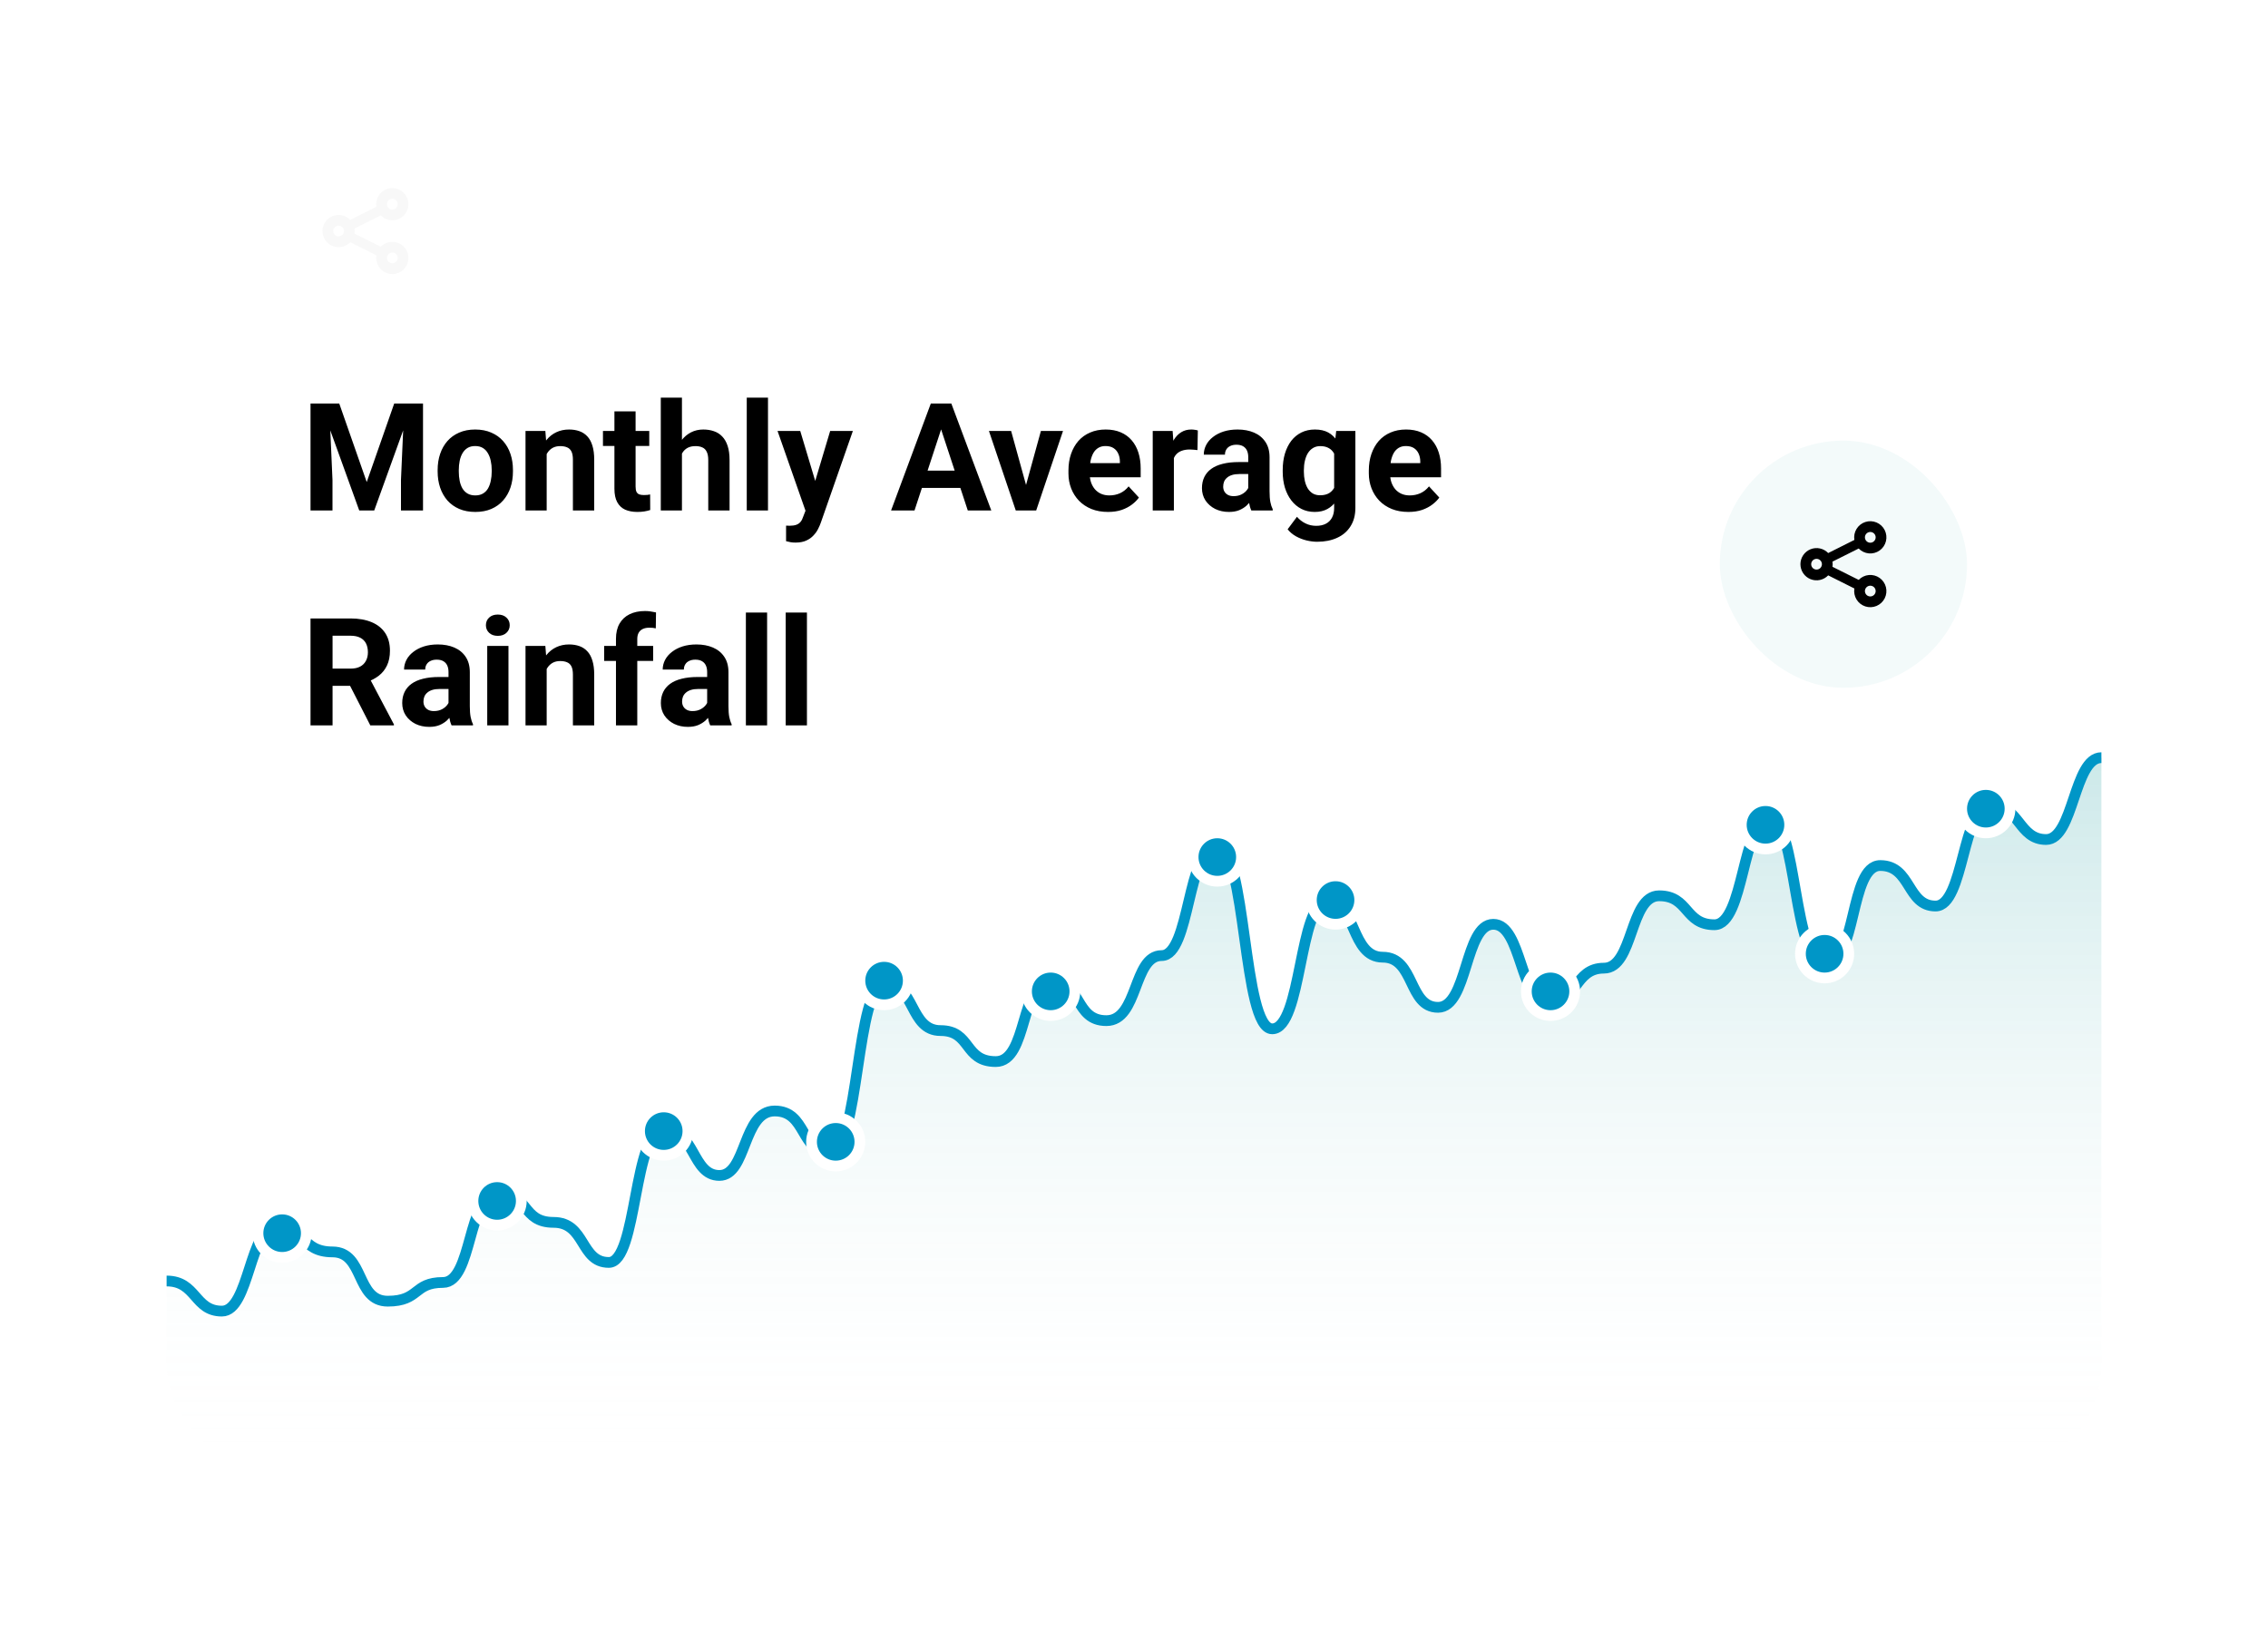 <svg width="422" height="305" viewBox="0 0 422 305" fill="none" xmlns="http://www.w3.org/2000/svg">
<g filter="url(#filter0_d_1207_1605)">
<g clip-path="url(#clip0_1207_1605)">
<rect x="31" y="31" width="360" height="243" rx="20" fill="white"/>
<path fill-rule="evenodd" clip-rule="evenodd" d="M70.839 45.92C71.337 45.403 72.003 45.082 72.717 45.014C73.431 44.947 74.146 45.137 74.732 45.551C75.317 45.965 75.735 46.575 75.91 47.271C76.085 47.966 76.004 48.702 75.683 49.343C75.362 49.985 74.822 50.49 74.161 50.767C73.499 51.045 72.76 51.076 72.078 50.855C71.395 50.635 70.814 50.177 70.44 49.565C70.066 48.953 69.924 48.227 70.039 47.519L65.166 45.076C64.752 45.508 64.218 45.807 63.632 45.933C63.047 46.059 62.437 46.008 61.882 45.784C61.326 45.561 60.85 45.177 60.514 44.681C60.179 44.184 60 43.599 60 43.001C60 42.402 60.179 41.817 60.514 41.321C60.85 40.824 61.326 40.44 61.882 40.217C62.437 39.993 63.047 39.942 63.632 40.068C64.218 40.194 64.752 40.493 65.166 40.925L70.039 38.482C69.924 37.774 70.066 37.048 70.44 36.436C70.814 35.824 71.395 35.366 72.078 35.146C72.76 34.925 73.499 34.956 74.161 35.234C74.822 35.511 75.362 36.016 75.683 36.658C76.004 37.299 76.085 38.035 75.91 38.73C75.735 39.426 75.317 40.036 74.732 40.45C74.146 40.864 73.431 41.054 72.717 40.987C72.003 40.919 71.337 40.598 70.839 40.081L65.962 42.519C66.013 42.838 66.013 43.162 65.962 43.481L70.839 45.919V45.92ZM73 39C73.265 39 73.52 38.895 73.707 38.707C73.895 38.52 74 38.265 74 38C74 37.735 73.895 37.48 73.707 37.293C73.52 37.105 73.265 37 73 37C72.735 37 72.481 37.105 72.293 37.293C72.106 37.48 72 37.735 72 38C72 38.265 72.106 38.52 72.293 38.707C72.481 38.895 72.735 39 73 39ZM73 49C73.265 49 73.52 48.895 73.707 48.707C73.895 48.52 74 48.265 74 48C74 47.735 73.895 47.48 73.707 47.293C73.52 47.105 73.265 47 73 47C72.735 47 72.481 47.105 72.293 47.293C72.106 47.48 72 47.735 72 48C72 48.265 72.106 48.52 72.293 48.707C72.481 48.895 72.735 49 73 49ZM63 44C63.265 44 63.52 43.895 63.707 43.707C63.895 43.52 64 43.265 64 43C64 42.735 63.895 42.48 63.707 42.293C63.52 42.105 63.265 42 63 42C62.735 42 62.481 42.105 62.293 42.293C62.105 42.48 62 42.735 62 43C62 43.265 62.105 43.52 62.293 43.707C62.481 43.895 62.735 44 63 44Z" fill="#F8F8F8"/>
<path d="M59.65 75.094H63.123L68.236 89.709L73.35 75.094H76.822L69.631 95H66.842L59.65 75.094ZM57.777 75.094H61.236L61.865 89.34V95H57.777V75.094ZM75.236 75.094H78.709V95H74.607V89.34L75.236 75.094ZM81.43 87.754V87.467C81.43 86.382 81.585 85.384 81.894 84.473C82.204 83.552 82.656 82.755 83.248 82.08C83.841 81.406 84.57 80.882 85.436 80.508C86.301 80.125 87.295 79.934 88.416 79.934C89.537 79.934 90.535 80.125 91.41 80.508C92.285 80.882 93.019 81.406 93.611 82.08C94.213 82.755 94.669 83.552 94.978 84.473C95.288 85.384 95.443 86.382 95.443 87.467V87.754C95.443 88.829 95.288 89.828 94.978 90.748C94.669 91.659 94.213 92.457 93.611 93.141C93.019 93.815 92.29 94.339 91.424 94.713C90.558 95.087 89.564 95.273 88.443 95.273C87.322 95.273 86.324 95.087 85.449 94.713C84.583 94.339 83.85 93.815 83.248 93.141C82.656 92.457 82.204 91.659 81.894 90.748C81.585 89.828 81.43 88.829 81.43 87.754ZM85.367 87.467V87.754C85.367 88.374 85.422 88.953 85.531 89.49C85.641 90.028 85.814 90.502 86.051 90.912C86.297 91.313 86.616 91.628 87.008 91.856C87.4 92.083 87.878 92.197 88.443 92.197C88.99 92.197 89.46 92.083 89.852 91.856C90.243 91.628 90.558 91.313 90.795 90.912C91.032 90.502 91.205 90.028 91.314 89.49C91.433 88.953 91.492 88.374 91.492 87.754V87.467C91.492 86.865 91.433 86.3 91.314 85.772C91.205 85.234 91.027 84.76 90.781 84.35C90.544 83.93 90.23 83.602 89.838 83.365C89.446 83.128 88.972 83.01 88.416 83.01C87.86 83.01 87.386 83.128 86.994 83.365C86.611 83.602 86.297 83.93 86.051 84.35C85.814 84.76 85.641 85.234 85.531 85.772C85.422 86.3 85.367 86.865 85.367 87.467ZM101.719 83.365V95H97.781V80.207H101.473L101.719 83.365ZM101.145 87.084H100.078C100.078 85.99 100.219 85.006 100.502 84.131C100.785 83.247 101.181 82.495 101.691 81.875C102.202 81.246 102.808 80.768 103.51 80.439C104.221 80.102 105.014 79.934 105.889 79.934C106.581 79.934 107.215 80.034 107.789 80.234C108.363 80.435 108.855 80.754 109.266 81.191C109.685 81.629 110.004 82.208 110.223 82.928C110.451 83.648 110.564 84.527 110.564 85.566V95H106.6V85.553C106.6 84.897 106.508 84.386 106.326 84.022C106.144 83.657 105.875 83.402 105.52 83.256C105.173 83.101 104.745 83.023 104.234 83.023C103.706 83.023 103.245 83.128 102.854 83.338C102.471 83.547 102.152 83.839 101.896 84.213C101.65 84.578 101.464 85.006 101.336 85.498C101.208 85.99 101.145 86.519 101.145 87.084ZM120.805 80.207V82.996H112.191V80.207H120.805ZM114.324 76.557H118.262V90.543C118.262 90.971 118.316 91.299 118.426 91.527C118.544 91.755 118.717 91.915 118.945 92.006C119.173 92.088 119.46 92.129 119.807 92.129C120.053 92.129 120.271 92.12 120.463 92.102C120.663 92.074 120.832 92.047 120.969 92.019L120.982 94.918C120.645 95.027 120.281 95.114 119.889 95.178C119.497 95.242 119.064 95.273 118.59 95.273C117.724 95.273 116.967 95.132 116.32 94.85C115.682 94.558 115.19 94.093 114.844 93.455C114.497 92.817 114.324 91.978 114.324 90.939V76.557ZM126.889 74V95H122.951V74H126.889ZM126.328 87.084H125.248C125.257 86.054 125.394 85.106 125.658 84.24C125.923 83.365 126.301 82.609 126.793 81.971C127.285 81.324 127.873 80.822 128.557 80.467C129.249 80.111 130.015 79.934 130.854 79.934C131.583 79.934 132.243 80.038 132.836 80.248C133.438 80.449 133.952 80.777 134.381 81.232C134.818 81.679 135.156 82.267 135.393 82.996C135.63 83.725 135.748 84.609 135.748 85.648V95H131.783V85.621C131.783 84.965 131.688 84.45 131.496 84.076C131.314 83.693 131.045 83.424 130.689 83.269C130.343 83.106 129.915 83.023 129.404 83.023C128.839 83.023 128.356 83.128 127.955 83.338C127.563 83.547 127.249 83.839 127.012 84.213C126.775 84.578 126.602 85.006 126.492 85.498C126.383 85.99 126.328 86.519 126.328 87.084ZM142.898 74V95H138.947V74H142.898ZM150.541 93.332L154.465 80.207H158.689L152.742 97.228C152.615 97.602 152.441 98.003 152.223 98.432C152.013 98.86 151.726 99.266 151.361 99.648C151.006 100.04 150.555 100.359 150.008 100.605C149.47 100.852 148.809 100.975 148.025 100.975C147.652 100.975 147.346 100.952 147.109 100.906C146.872 100.861 146.59 100.797 146.262 100.715V97.83C146.362 97.83 146.467 97.83 146.576 97.83C146.686 97.839 146.79 97.844 146.891 97.844C147.41 97.844 147.834 97.784 148.162 97.666C148.49 97.547 148.755 97.365 148.955 97.119C149.156 96.882 149.315 96.572 149.434 96.189L150.541 93.332ZM148.9 80.207L152.113 90.926L152.674 95.096L149.994 95.383L144.676 80.207H148.9ZM175.574 78.498L170.16 95H165.799L173.195 75.094H175.971L175.574 78.498ZM180.072 95L174.645 78.498L174.207 75.094H177.01L184.447 95H180.072ZM179.826 87.59V90.803H169.312V87.59H179.826ZM190.395 92.129L193.676 80.207H197.791L192.801 95H190.312L190.395 92.129ZM188.139 80.207L191.434 92.143L191.502 95H189L184.01 80.207H188.139ZM206.172 95.273C205.023 95.273 203.993 95.091 203.082 94.727C202.171 94.353 201.396 93.838 200.758 93.182C200.129 92.525 199.646 91.764 199.309 90.898C198.971 90.023 198.803 89.094 198.803 88.109V87.562C198.803 86.441 198.962 85.416 199.281 84.486C199.6 83.557 200.056 82.75 200.648 82.066C201.25 81.383 201.979 80.859 202.836 80.494C203.693 80.12 204.659 79.934 205.734 79.934C206.783 79.934 207.712 80.107 208.523 80.453C209.335 80.799 210.014 81.292 210.561 81.93C211.117 82.568 211.536 83.333 211.818 84.227C212.101 85.111 212.242 86.095 212.242 87.18V88.82H200.484V86.195H208.373V85.894C208.373 85.348 208.273 84.86 208.072 84.432C207.881 83.994 207.589 83.648 207.197 83.393C206.805 83.137 206.304 83.01 205.693 83.01C205.174 83.01 204.727 83.124 204.354 83.352C203.98 83.579 203.674 83.898 203.438 84.309C203.21 84.719 203.036 85.202 202.918 85.758C202.809 86.305 202.754 86.906 202.754 87.562V88.109C202.754 88.702 202.836 89.249 203 89.75C203.173 90.251 203.415 90.684 203.725 91.049C204.044 91.413 204.426 91.696 204.873 91.897C205.329 92.097 205.844 92.197 206.418 92.197C207.129 92.197 207.79 92.061 208.4 91.787C209.02 91.505 209.553 91.081 210 90.516L211.914 92.594C211.604 93.04 211.18 93.469 210.643 93.879C210.114 94.289 209.476 94.626 208.729 94.891C207.981 95.146 207.129 95.273 206.172 95.273ZM218.422 83.434V95H214.484V80.207H218.189L218.422 83.434ZM222.879 80.111L222.811 83.762C222.619 83.734 222.387 83.712 222.113 83.693C221.849 83.666 221.607 83.652 221.389 83.652C220.833 83.652 220.35 83.725 219.939 83.871C219.538 84.008 219.201 84.213 218.928 84.486C218.663 84.76 218.463 85.092 218.326 85.484C218.199 85.876 218.126 86.323 218.107 86.824L217.314 86.578C217.314 85.621 217.41 84.742 217.602 83.939C217.793 83.128 218.071 82.422 218.436 81.82C218.809 81.219 219.265 80.754 219.803 80.426C220.34 80.098 220.956 79.934 221.648 79.934C221.867 79.934 222.09 79.952 222.318 79.988C222.546 80.016 222.733 80.057 222.879 80.111ZM232.258 91.664V85.074C232.258 84.6 232.18 84.195 232.025 83.857C231.87 83.511 231.629 83.242 231.301 83.051C230.982 82.859 230.567 82.764 230.057 82.764C229.619 82.764 229.241 82.841 228.922 82.996C228.603 83.142 228.357 83.356 228.184 83.639C228.01 83.912 227.924 84.236 227.924 84.609H223.986C223.986 83.981 224.132 83.383 224.424 82.818C224.715 82.253 225.139 81.757 225.695 81.328C226.251 80.891 226.912 80.549 227.678 80.303C228.452 80.057 229.318 79.934 230.275 79.934C231.424 79.934 232.445 80.125 233.338 80.508C234.231 80.891 234.933 81.465 235.443 82.231C235.963 82.996 236.223 83.953 236.223 85.102V91.432C236.223 92.243 236.273 92.908 236.373 93.428C236.473 93.938 236.619 94.385 236.811 94.768V95H232.832C232.641 94.599 232.495 94.098 232.395 93.496C232.303 92.885 232.258 92.275 232.258 91.664ZM232.777 85.99L232.805 88.219H230.604C230.084 88.219 229.633 88.278 229.25 88.397C228.867 88.515 228.553 88.684 228.307 88.902C228.061 89.112 227.878 89.358 227.76 89.641C227.65 89.923 227.596 90.233 227.596 90.57C227.596 90.908 227.673 91.213 227.828 91.486C227.983 91.751 228.206 91.96 228.498 92.115C228.79 92.261 229.132 92.334 229.523 92.334C230.116 92.334 230.631 92.216 231.068 91.978C231.506 91.742 231.843 91.45 232.08 91.103C232.326 90.757 232.454 90.429 232.463 90.119L233.502 91.787C233.356 92.161 233.156 92.548 232.9 92.949C232.654 93.35 232.34 93.728 231.957 94.084C231.574 94.43 231.114 94.717 230.576 94.945C230.038 95.164 229.4 95.273 228.662 95.273C227.723 95.273 226.871 95.087 226.105 94.713C225.349 94.33 224.747 93.806 224.301 93.141C223.863 92.466 223.645 91.701 223.645 90.844C223.645 90.069 223.79 89.381 224.082 88.779C224.374 88.178 224.802 87.672 225.367 87.262C225.941 86.842 226.657 86.528 227.514 86.318C228.37 86.1 229.364 85.99 230.494 85.99H232.777ZM248.623 80.207H252.191V94.508C252.191 95.857 251.891 97.001 251.289 97.939C250.697 98.887 249.867 99.603 248.801 100.086C247.734 100.578 246.495 100.824 245.082 100.824C244.462 100.824 243.806 100.742 243.113 100.578C242.43 100.414 241.773 100.159 241.145 99.812C240.525 99.466 240.005 99.029 239.586 98.5L241.322 96.176C241.778 96.704 242.307 97.115 242.908 97.406C243.51 97.707 244.175 97.857 244.904 97.857C245.615 97.857 246.217 97.725 246.709 97.461C247.201 97.206 247.579 96.828 247.844 96.326C248.108 95.834 248.24 95.237 248.24 94.535V83.625L248.623 80.207ZM238.67 87.781V87.494C238.67 86.364 238.807 85.338 239.08 84.418C239.363 83.488 239.759 82.691 240.27 82.025C240.789 81.36 241.418 80.845 242.156 80.481C242.895 80.116 243.729 79.934 244.658 79.934C245.643 79.934 246.467 80.116 247.133 80.481C247.798 80.845 248.345 81.365 248.773 82.039C249.202 82.704 249.535 83.493 249.771 84.404C250.018 85.307 250.209 86.296 250.346 87.371V88C250.209 89.03 250.004 89.987 249.73 90.871C249.457 91.755 249.097 92.53 248.65 93.195C248.204 93.852 247.648 94.362 246.982 94.727C246.326 95.091 245.542 95.273 244.631 95.273C243.719 95.273 242.895 95.087 242.156 94.713C241.427 94.339 240.803 93.815 240.283 93.141C239.764 92.466 239.363 91.673 239.08 90.762C238.807 89.85 238.67 88.857 238.67 87.781ZM242.607 87.494V87.781C242.607 88.392 242.667 88.962 242.785 89.49C242.904 90.019 243.086 90.488 243.332 90.898C243.587 91.299 243.902 91.614 244.275 91.842C244.658 92.061 245.109 92.17 245.629 92.17C246.349 92.17 246.937 92.019 247.393 91.719C247.848 91.409 248.19 90.985 248.418 90.447C248.646 89.909 248.778 89.29 248.814 88.588V86.797C248.796 86.223 248.719 85.708 248.582 85.252C248.445 84.787 248.254 84.391 248.008 84.062C247.762 83.734 247.443 83.479 247.051 83.297C246.659 83.115 246.194 83.023 245.656 83.023C245.137 83.023 244.686 83.142 244.303 83.379C243.929 83.607 243.615 83.921 243.359 84.322C243.113 84.723 242.926 85.197 242.799 85.744C242.671 86.282 242.607 86.865 242.607 87.494ZM262.062 95.273C260.914 95.273 259.884 95.091 258.973 94.727C258.061 94.353 257.286 93.838 256.648 93.182C256.02 92.525 255.536 91.764 255.199 90.898C254.862 90.023 254.693 89.094 254.693 88.109V87.562C254.693 86.441 254.853 85.416 255.172 84.486C255.491 83.557 255.947 82.75 256.539 82.066C257.141 81.383 257.87 80.859 258.727 80.494C259.583 80.12 260.549 79.934 261.625 79.934C262.673 79.934 263.603 80.107 264.414 80.453C265.225 80.799 265.904 81.292 266.451 81.93C267.007 82.568 267.426 83.333 267.709 84.227C267.992 85.111 268.133 86.095 268.133 87.18V88.82H256.375V86.195H264.264V85.894C264.264 85.348 264.163 84.86 263.963 84.432C263.771 83.994 263.48 83.648 263.088 83.393C262.696 83.137 262.195 83.01 261.584 83.01C261.064 83.01 260.618 83.124 260.244 83.352C259.87 83.579 259.565 83.898 259.328 84.309C259.1 84.719 258.927 85.202 258.809 85.758C258.699 86.305 258.645 86.906 258.645 87.562V88.109C258.645 88.702 258.727 89.249 258.891 89.75C259.064 90.251 259.305 90.684 259.615 91.049C259.934 91.413 260.317 91.696 260.764 91.897C261.219 92.097 261.734 92.197 262.309 92.197C263.02 92.197 263.68 92.061 264.291 91.787C264.911 91.505 265.444 91.081 265.891 90.516L267.805 92.594C267.495 93.04 267.071 93.469 266.533 93.879C266.005 94.289 265.367 94.626 264.619 94.891C263.872 95.146 263.02 95.273 262.062 95.273ZM57.777 115.094H65.201C66.723 115.094 68.031 115.322 69.125 115.777C70.228 116.233 71.076 116.908 71.668 117.801C72.26 118.694 72.557 119.792 72.557 121.096C72.557 122.162 72.374 123.078 72.01 123.844C71.654 124.6 71.148 125.234 70.492 125.744C69.845 126.245 69.084 126.646 68.209 126.947L66.91 127.631H60.457L60.43 124.432H65.228C65.949 124.432 66.546 124.304 67.019 124.049C67.493 123.794 67.849 123.438 68.086 122.982C68.332 122.527 68.455 121.998 68.455 121.396C68.455 120.758 68.337 120.207 68.1 119.742C67.863 119.277 67.503 118.922 67.019 118.676C66.537 118.43 65.93 118.307 65.201 118.307H61.879V135H57.777V115.094ZM68.906 135L64.367 126.127L68.701 126.1L73.295 134.809V135H68.906ZM83.453 131.664V125.074C83.453 124.6 83.376 124.195 83.221 123.857C83.066 123.511 82.824 123.242 82.496 123.051C82.177 122.859 81.762 122.764 81.252 122.764C80.814 122.764 80.436 122.841 80.117 122.996C79.798 123.142 79.552 123.356 79.379 123.639C79.206 123.912 79.119 124.236 79.119 124.609H75.182C75.182 123.98 75.328 123.383 75.619 122.818C75.911 122.253 76.335 121.757 76.891 121.328C77.447 120.891 78.107 120.549 78.873 120.303C79.648 120.057 80.514 119.934 81.471 119.934C82.619 119.934 83.64 120.125 84.533 120.508C85.426 120.891 86.128 121.465 86.639 122.23C87.158 122.996 87.418 123.953 87.418 125.102V131.432C87.418 132.243 87.468 132.908 87.568 133.428C87.669 133.938 87.814 134.385 88.006 134.768V135H84.027C83.836 134.599 83.69 134.098 83.59 133.496C83.499 132.885 83.453 132.275 83.453 131.664ZM83.973 125.99L84 128.219H81.799C81.279 128.219 80.828 128.278 80.445 128.396C80.062 128.515 79.748 128.684 79.502 128.902C79.256 129.112 79.074 129.358 78.955 129.641C78.846 129.923 78.791 130.233 78.791 130.57C78.791 130.908 78.868 131.213 79.023 131.486C79.178 131.751 79.402 131.96 79.693 132.115C79.985 132.261 80.327 132.334 80.719 132.334C81.311 132.334 81.826 132.215 82.264 131.979C82.701 131.742 83.038 131.45 83.275 131.104C83.522 130.757 83.649 130.429 83.658 130.119L84.697 131.787C84.551 132.161 84.351 132.548 84.096 132.949C83.85 133.35 83.535 133.729 83.152 134.084C82.769 134.43 82.309 134.717 81.772 134.945C81.234 135.164 80.596 135.273 79.857 135.273C78.919 135.273 78.066 135.087 77.301 134.713C76.544 134.33 75.943 133.806 75.496 133.141C75.059 132.466 74.84 131.701 74.84 130.844C74.84 130.069 74.986 129.381 75.277 128.779C75.569 128.178 75.997 127.672 76.562 127.262C77.137 126.842 77.852 126.528 78.709 126.318C79.566 126.1 80.559 125.99 81.689 125.99H83.973ZM94.609 120.207V135H90.658V120.207H94.609ZM90.412 116.352C90.412 115.777 90.613 115.303 91.014 114.93C91.415 114.556 91.953 114.369 92.627 114.369C93.292 114.369 93.826 114.556 94.227 114.93C94.637 115.303 94.842 115.777 94.842 116.352C94.842 116.926 94.637 117.4 94.227 117.773C93.826 118.147 93.292 118.334 92.627 118.334C91.953 118.334 91.415 118.147 91.014 117.773C90.613 117.4 90.412 116.926 90.412 116.352ZM101.719 123.365V135H97.781V120.207H101.473L101.719 123.365ZM101.145 127.084H100.078C100.078 125.99 100.219 125.006 100.502 124.131C100.785 123.247 101.181 122.495 101.691 121.875C102.202 121.246 102.808 120.768 103.51 120.439C104.221 120.102 105.014 119.934 105.889 119.934C106.581 119.934 107.215 120.034 107.789 120.234C108.363 120.435 108.855 120.754 109.266 121.191C109.685 121.629 110.004 122.208 110.223 122.928C110.451 123.648 110.564 124.527 110.564 125.566V135H106.6V125.553C106.6 124.896 106.508 124.386 106.326 124.021C106.144 123.657 105.875 123.402 105.52 123.256C105.173 123.101 104.745 123.023 104.234 123.023C103.706 123.023 103.245 123.128 102.854 123.338C102.471 123.548 102.152 123.839 101.896 124.213C101.65 124.577 101.464 125.006 101.336 125.498C101.208 125.99 101.145 126.519 101.145 127.084ZM118.576 135H114.611V118.895C114.611 117.773 114.83 116.83 115.268 116.064C115.714 115.29 116.339 114.706 117.141 114.314C117.952 113.913 118.913 113.713 120.025 113.713C120.39 113.713 120.741 113.74 121.078 113.795C121.415 113.84 121.743 113.9 122.062 113.973L122.021 116.939C121.848 116.894 121.666 116.862 121.475 116.844C121.283 116.826 121.06 116.816 120.805 116.816C120.331 116.816 119.925 116.898 119.588 117.062C119.26 117.217 119.009 117.45 118.836 117.76C118.663 118.07 118.576 118.448 118.576 118.895V135ZM121.529 120.207V122.996H112.41V120.207H121.529ZM131.578 131.664V125.074C131.578 124.6 131.501 124.195 131.346 123.857C131.191 123.511 130.949 123.242 130.621 123.051C130.302 122.859 129.887 122.764 129.377 122.764C128.939 122.764 128.561 122.841 128.242 122.996C127.923 123.142 127.677 123.356 127.504 123.639C127.331 123.912 127.244 124.236 127.244 124.609H123.307C123.307 123.98 123.452 123.383 123.744 122.818C124.036 122.253 124.46 121.757 125.016 121.328C125.572 120.891 126.232 120.549 126.998 120.303C127.773 120.057 128.639 119.934 129.596 119.934C130.744 119.934 131.765 120.125 132.658 120.508C133.551 120.891 134.253 121.465 134.764 122.23C135.283 122.996 135.543 123.953 135.543 125.102V131.432C135.543 132.243 135.593 132.908 135.693 133.428C135.794 133.938 135.939 134.385 136.131 134.768V135H132.152C131.961 134.599 131.815 134.098 131.715 133.496C131.624 132.885 131.578 132.275 131.578 131.664ZM132.098 125.99L132.125 128.219H129.924C129.404 128.219 128.953 128.278 128.57 128.396C128.188 128.515 127.873 128.684 127.627 128.902C127.381 129.112 127.199 129.358 127.08 129.641C126.971 129.923 126.916 130.233 126.916 130.57C126.916 130.908 126.993 131.213 127.148 131.486C127.303 131.751 127.527 131.96 127.818 132.115C128.11 132.261 128.452 132.334 128.844 132.334C129.436 132.334 129.951 132.215 130.389 131.979C130.826 131.742 131.163 131.45 131.4 131.104C131.646 130.757 131.774 130.429 131.783 130.119L132.822 131.787C132.676 132.161 132.476 132.548 132.221 132.949C131.975 133.35 131.66 133.729 131.277 134.084C130.895 134.43 130.434 134.717 129.896 134.945C129.359 135.164 128.721 135.273 127.982 135.273C127.044 135.273 126.191 135.087 125.426 134.713C124.669 134.33 124.068 133.806 123.621 133.141C123.184 132.466 122.965 131.701 122.965 130.844C122.965 130.069 123.111 129.381 123.402 128.779C123.694 128.178 124.122 127.672 124.688 127.262C125.262 126.842 125.977 126.528 126.834 126.318C127.691 126.1 128.684 125.99 129.814 125.99H132.098ZM142.734 114V135H138.783V114H142.734ZM150.145 114V135H146.193V114H150.145Z" fill="black"/>
<rect x="320" y="82" width="46" height="46.001" rx="23" fill="#F3FAFA"/>
<path fill-rule="evenodd" clip-rule="evenodd" d="M345.839 107.92C346.337 107.403 347.003 107.081 347.717 107.014C348.431 106.946 349.146 107.136 349.732 107.55C350.317 107.964 350.735 108.574 350.91 109.27C351.085 109.966 351.004 110.701 350.683 111.343C350.362 111.984 349.822 112.489 349.161 112.767C348.499 113.044 347.76 113.076 347.078 112.855C346.395 112.634 345.814 112.176 345.44 111.564C345.066 110.952 344.924 110.226 345.039 109.518L340.166 107.076C339.752 107.508 339.218 107.806 338.632 107.933C338.047 108.059 337.437 108.007 336.882 107.784C336.326 107.561 335.85 107.176 335.515 106.68C335.179 106.184 335 105.599 335 105C335 104.401 335.179 103.816 335.515 103.32C335.85 102.824 336.326 102.439 336.882 102.216C337.437 101.993 338.047 101.941 338.632 102.067C339.218 102.194 339.752 102.492 340.166 102.925L345.039 100.482C344.924 99.773 345.066 99.048 345.44 98.436C345.814 97.823 346.395 97.366 347.078 97.145C347.76 96.924 348.499 96.956 349.161 97.233C349.822 97.511 350.362 98.016 350.683 98.657C351.004 99.299 351.085 100.034 350.91 100.73C350.735 101.426 350.317 102.036 349.732 102.45C349.146 102.864 348.431 103.054 347.717 102.986C347.003 102.919 346.337 102.597 345.839 102.081L340.962 104.519C341.014 104.837 341.014 105.162 340.962 105.481L345.839 107.918V107.92ZM348 101C348.265 101 348.52 100.894 348.707 100.707C348.895 100.519 349 100.265 349 99.999C349 99.734 348.895 99.48 348.707 99.292C348.52 99.105 348.265 98.999 348 98.999C347.735 98.999 347.481 99.105 347.293 99.292C347.106 99.48 347 99.734 347 99.999C347 100.265 347.106 100.519 347.293 100.707C347.481 100.894 347.735 101 348 101ZM348 111C348.265 111 348.52 110.894 348.707 110.707C348.895 110.519 349 110.265 349 110C349 109.734 348.895 109.48 348.707 109.292C348.52 109.105 348.265 109 348 109C347.735 109 347.481 109.105 347.293 109.292C347.106 109.48 347 109.734 347 110C347 110.265 347.106 110.519 347.293 110.707C347.481 110.894 347.735 111 348 111ZM338 106C338.265 106 338.52 105.894 338.707 105.707C338.895 105.519 339 105.265 339 105C339 104.734 338.895 104.48 338.707 104.292C338.52 104.105 338.265 104 338 104C337.735 104 337.481 104.105 337.293 104.292C337.106 104.48 337 104.734 337 105C337 105.265 337.106 105.519 337.293 105.707C337.481 105.894 337.735 106 338 106Z" fill="black"/>
<path d="M34.995 239.125L31 238.129V272H391V141L388.503 142.494L384.01 153.951L381.513 155.943L377.019 154.947L372.026 149.966L369.03 150.464L364.537 161.422L361.541 168.395H357.546L353.552 161.92L350.874 161.422H348.06L342.567 177.361L341.069 178.357L338.573 179.354L336.076 175.867L332.082 154.947L329.585 152.456L327.089 153.452L322.096 170.388L319.1 172.38L313.607 169.392L310.612 166.901H306.617L302.623 176.365L300.126 179.852L295.133 180.848L291.139 185.829L288.642 186.825L286.146 185.829L280.653 172.878L276.159 171.882L270.667 185.331L268.67 187.323L265.674 186.825L259.682 178.357L255.189 177.859L251.693 172.38L249.197 168.395L246.7 167.399L244.703 168.894L239.71 187.821L238.212 190.81L236.215 191.308L233.718 186.327L228.725 159.928L227.227 157.935H226.229L223.732 159.43L219.738 174.373L217.741 177.361L213.746 178.357L208.753 188.319L207.255 189.814H204.759L201.763 187.821L198.767 183.338L196.27 182.342L192.276 184.833L189.779 193.3L187.283 196.289L184.786 197.285L180.293 194.795L176.797 191.806L173.302 191.308L171.804 189.814L167.81 184.335L165.313 182.84L162.817 184.335L158.822 205.753L155.827 213.722H152.831L148.337 208.243L145.84 207.247L141.846 206.749L138.351 214.221L134.856 218.205L132.859 218.703L128.864 212.726L124.37 210.236L121.374 211.232L115.383 233.646L112.886 234.643L108.892 230.658L103.399 226.673H100.903L97.907 223.186L93.413 221.692L90.418 223.186L86.423 235.639L82.429 238.129L79.932 239.125L76.437 240.62L70.945 241.616L67.949 239.125L64.454 233.646L59.96 232.65L55.965 229.662L52.47 227.669L50.473 228.167L48.476 232.152L44.481 241.616L41.985 243.608L38.989 243.11L34.995 239.125Z" fill="url(#paint0_linear_1207_1605)"/>
<path d="M391 141C385.857 141 385.857 156.235 380.714 156.235C375.571 156.235 375.786 149.842 370.429 149.842C365.071 149.842 365.5 168.614 360.143 168.614C354.786 168.614 355.643 161.078 349.857 161.078C344.071 161.078 345.571 179.387 339.571 179.387C333.571 179.387 334.429 152.426 329.286 152.426C324.143 152.426 324.571 172.096 319 172.096C313.429 172.096 314.286 166.709 308.714 166.709C303.143 166.709 304 180.176 298.429 180.176C292.857 180.176 293.5 186.705 288.143 186.705C282.786 186.705 283.214 172.014 277.857 172.014C272.5 172.014 273.143 187.467 267.571 187.467C262 187.467 263.286 178.135 257.286 178.135C251.286 178.135 252.357 167.743 247 167.743C241.643 167.743 242.286 191.466 236.714 191.466C231.143 191.466 232 157.595 226.429 157.595C220.857 157.595 221.5 177.836 216.143 177.836C210.786 177.836 211.857 189.943 205.857 189.943C199.857 189.943 201.357 182.597 195.571 182.597C189.786 182.597 191.286 197.56 185.286 197.56C179.286 197.56 180.786 191.793 175 191.793C169.214 191.793 170.286 183.06 164.714 183.06C159.143 183.06 160 214.428 154.429 214.428C148.857 214.428 150.143 206.756 144.143 206.756C138.143 206.756 139 218.753 133.857 218.753C128.714 218.753 129.357 210.184 123.571 210.184C117.786 210.184 118.643 234.941 113.286 234.941C107.929 234.941 109 227.486 103 227.486C97 227.486 98.5 222.072 92.714 222.072C86.929 222.072 88 238.668 82.429 238.668C76.857 238.668 78.143 242.15 72.143 242.15C66.143 242.15 67.857 232.982 61.857 232.982C55.857 232.982 56.714 228.085 51.571 228.085C46.429 228.085 46.429 244 41.286 244C36.143 244 36.571 238.396 31 238.396" stroke="#0096C7" stroke-width="2"/>
<circle cx="52.5" cy="229.5" r="4.5" fill="#0096C7" stroke="white" stroke-width="2"/>
<circle cx="92.5" cy="223.5" r="4.5" fill="#0096C7" stroke="white" stroke-width="2"/>
<circle cx="123.5" cy="210.5" r="4.5" fill="#0096C7" stroke="white" stroke-width="2"/>
<circle cx="164.5" cy="182.5" r="4.5" fill="#0096C7" stroke="white" stroke-width="2"/>
<circle cx="195.5" cy="184.5" r="4.5" fill="#0096C7" stroke="white" stroke-width="2"/>
<circle cx="226.5" cy="159.5" r="4.5" fill="#0096C7" stroke="white" stroke-width="2"/>
<circle cx="248.5" cy="167.5" r="4.5" fill="#0096C7" stroke="white" stroke-width="2"/>
<circle cx="288.5" cy="184.5" r="4.5" fill="#0096C7" stroke="white" stroke-width="2"/>
<circle cx="328.5" cy="153.5" r="4.5" fill="#0096C7" stroke="white" stroke-width="2"/>
<circle cx="369.5" cy="150.5" r="4.5" fill="#0096C7" stroke="white" stroke-width="2"/>
<circle cx="339.5" cy="177.5" r="4.5" fill="#0096C7" stroke="white" stroke-width="2"/>
<circle cx="155.5" cy="212.5" r="4.5" fill="#0096C7" stroke="white" stroke-width="2"/>
</g>
</g>
<defs>
<filter id="filter0_d_1207_1605" x="0" y="0" width="422" height="305" filterUnits="userSpaceOnUse" color-interpolation-filters="sRGB">
<feFlood flood-opacity="0" result="BackgroundImageFix"/>
<feColorMatrix in="SourceAlpha" type="matrix" values="0 0 0 0 0 0 0 0 0 0 0 0 0 0 0 0 0 0 127 0" result="hardAlpha"/>
<feOffset/>
<feGaussianBlur stdDeviation="15.5"/>
<feComposite in2="hardAlpha" operator="out"/>
<feColorMatrix type="matrix" values="0 0 0 0 0.824 0 0 0 0 0.824 0 0 0 0 0.886 0 0 0 0.39 0"/>
<feBlend mode="normal" in2="BackgroundImageFix" result="effect1_dropShadow_1207_1605"/>
<feBlend mode="normal" in="SourceGraphic" in2="effect1_dropShadow_1207_1605" result="shape"/>
</filter>
<linearGradient id="paint0_linear_1207_1605" x1="211" y1="141" x2="211" y2="272" gradientUnits="userSpaceOnUse">
<stop stop-color="#0A9396" stop-opacity="0.21"/>
<stop offset="1" stop-color="white" stop-opacity="0"/>
</linearGradient>
<clipPath id="clip0_1207_1605">
<rect x="31" y="31" width="360" height="243" rx="20" fill="white"/>
</clipPath>
</defs>
</svg>

